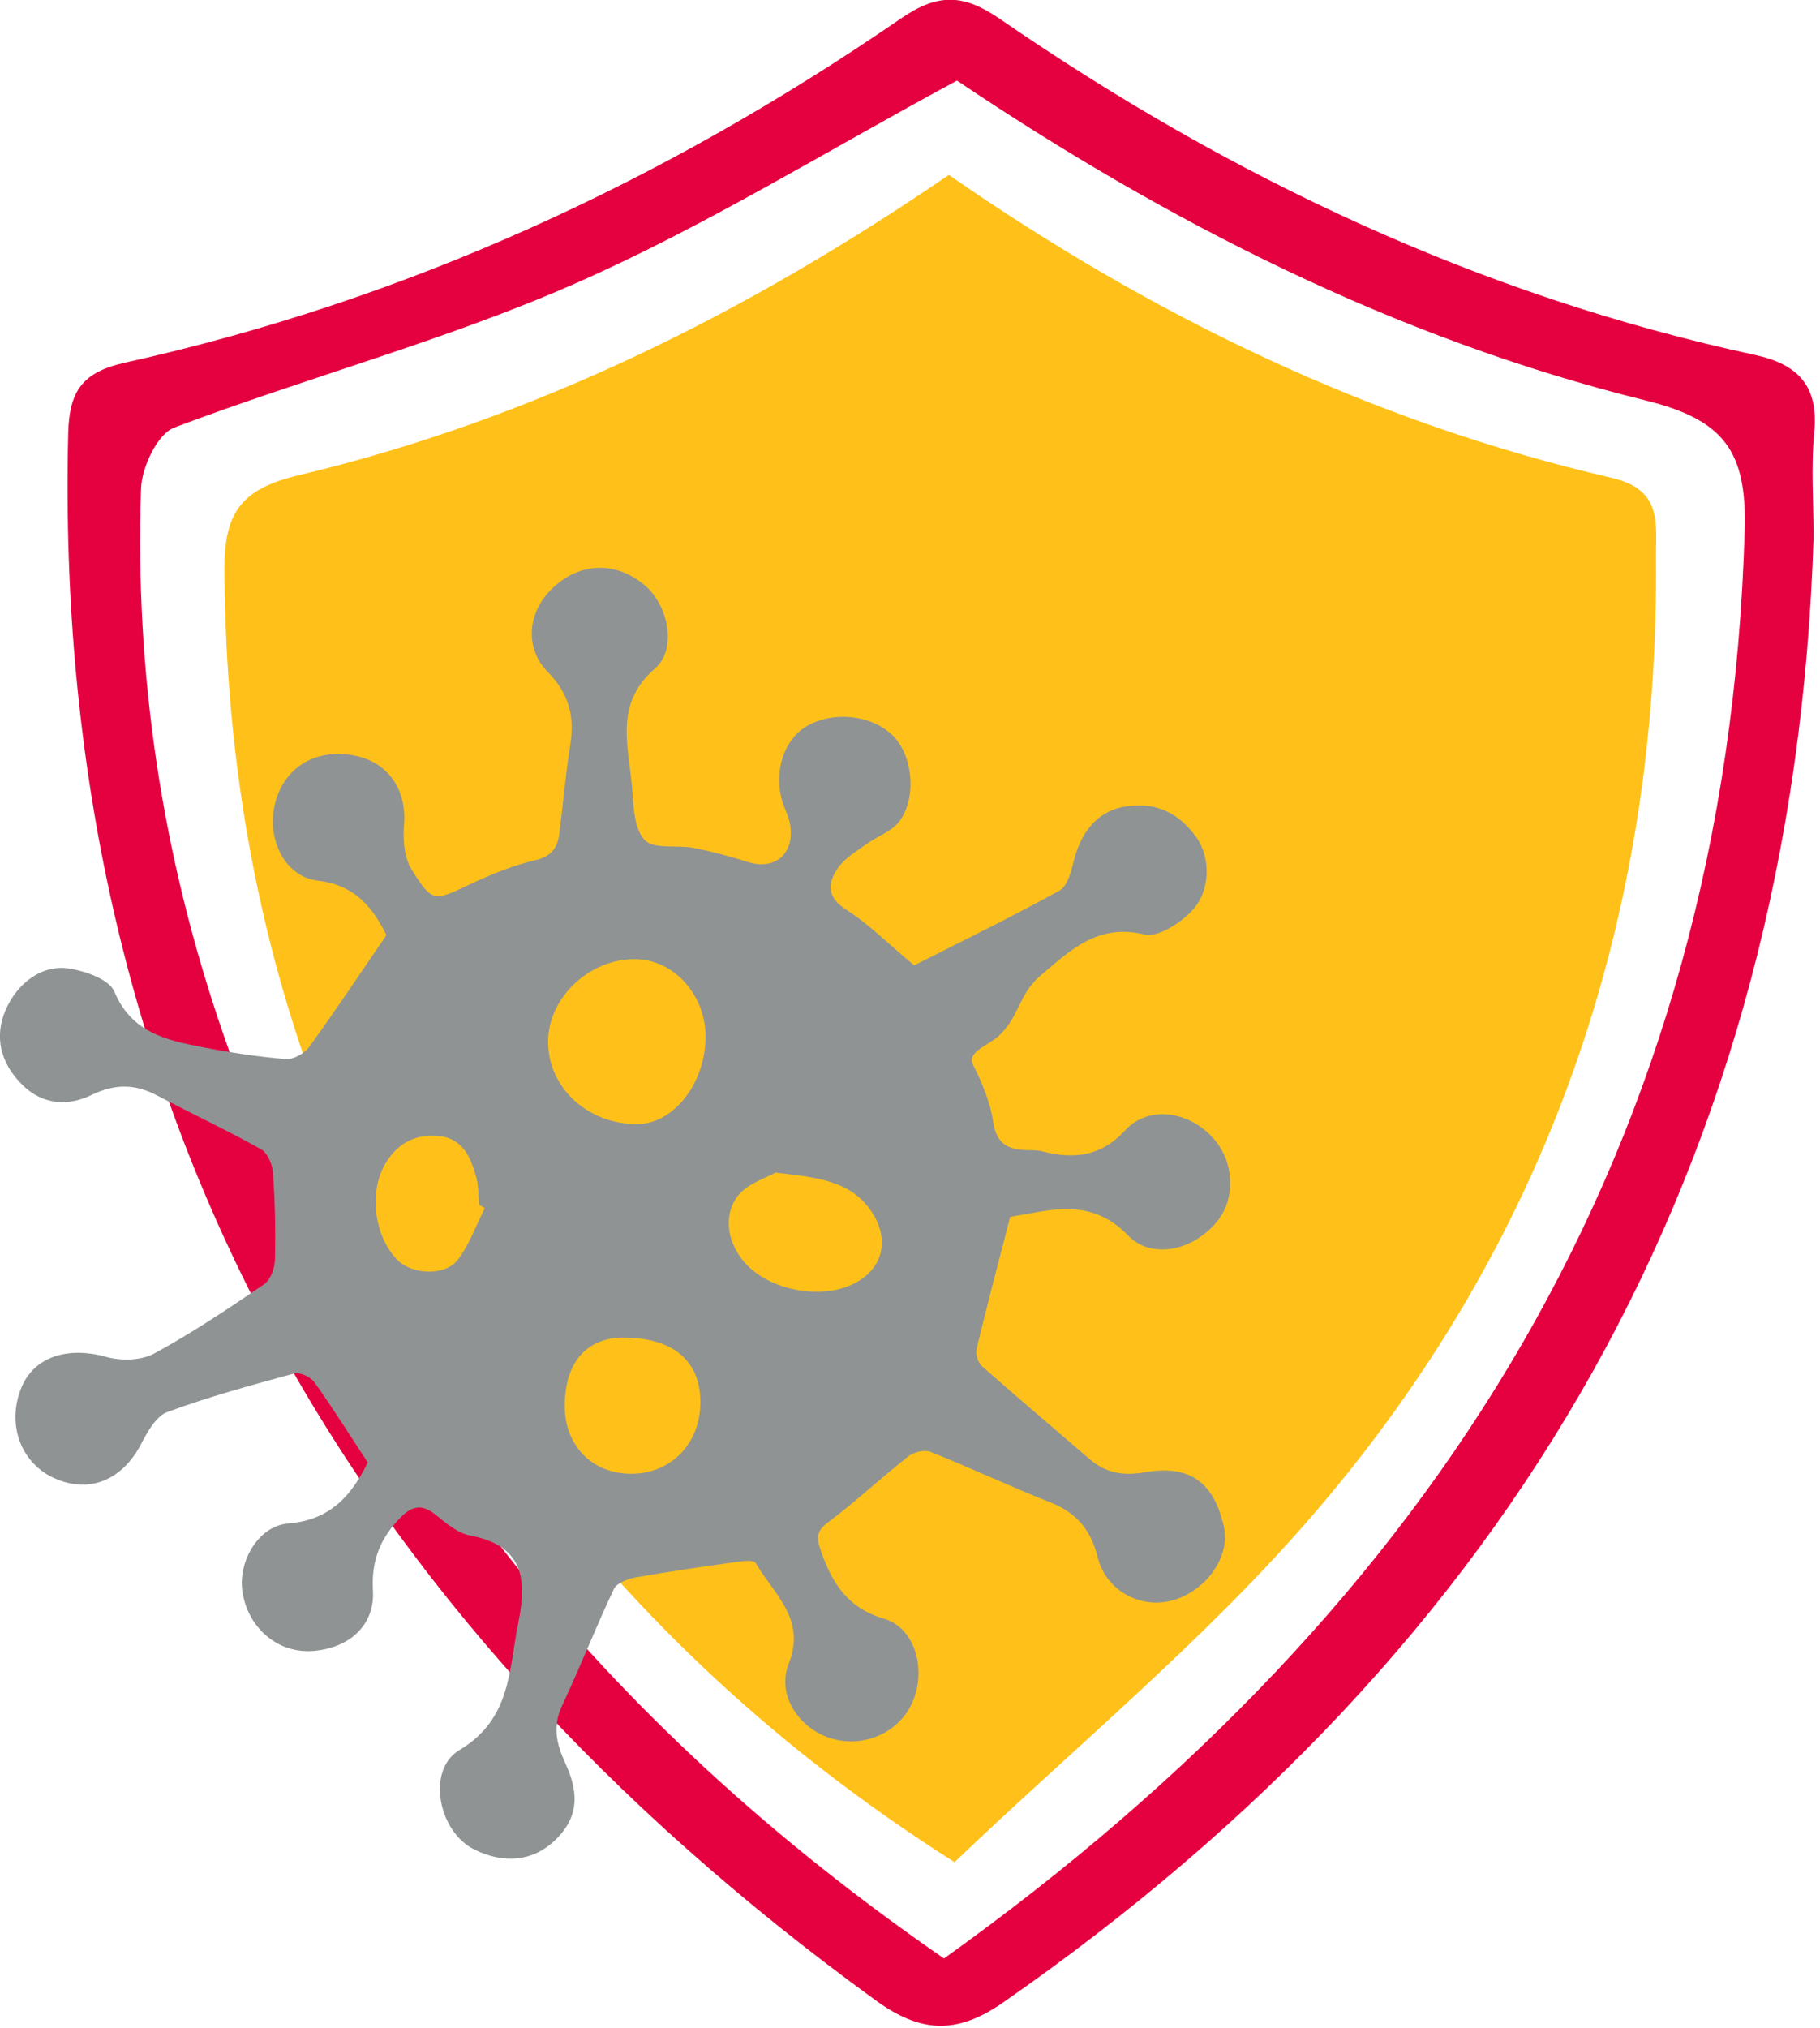<?xml version="1.0" encoding="UTF-8" standalone="no"?>
<!DOCTYPE svg PUBLIC "-//W3C//DTD SVG 1.1//EN" "http://www.w3.org/Graphics/SVG/1.1/DTD/svg11.dtd">
<svg width="100%" height="100%" viewBox="0 0 237 264" version="1.1" xmlns="http://www.w3.org/2000/svg" xmlns:xlink="http://www.w3.org/1999/xlink" xml:space="preserve" xmlns:serif="http://www.serif.com/" style="fill-rule:evenodd;clip-rule:evenodd;stroke-linejoin:round;stroke-miterlimit:2;">
    <g transform="matrix(2.667,0,0,2.667,124.618,253.518)">
        <path d="M0,-91.123C-6.383,-87.685 -12.316,-83.998 -18.648,-81.215C-24.976,-78.435 -31.732,-76.635 -38.217,-74.186C-39.041,-73.875 -39.805,-72.248 -39.84,-71.205C-40.147,-62.115 -38.803,-53.223 -35.841,-44.63C-29.304,-25.667 -17.276,-10.948 -0.634,0.544C23.488,-16.717 37.604,-39.176 38.46,-69.169C38.568,-72.973 37.506,-74.552 33.651,-75.503C21.343,-78.539 10.185,-84.278 0,-91.123M41.823,-68.831C40.873,-38.255 27.234,-14.683 2.255,2.69C-0.047,4.291 -1.804,4.159 -3.976,2.583C-30,-16.319 -44.191,-41.249 -43.395,-73.907C-43.345,-75.954 -42.722,-76.889 -40.61,-77.357C-26.867,-80.404 -14.304,-86.201 -2.746,-94.149C-0.906,-95.414 0.337,-95.344 2.105,-94.127C13.353,-86.384 25.519,-80.633 38.939,-77.737C41.083,-77.275 42.073,-76.214 41.855,-73.946C41.692,-72.255 41.823,-70.537 41.823,-68.831" style="fill:rgb(229,0,64);fill-rule:nonzero;"/>
    </g>
    <g transform="matrix(2.667,0,0,2.667,123.561,242.43)">
        <path d="M0,-82.361C9.913,-75.481 20.6,-70.292 32.373,-67.571C34.873,-66.993 34.513,-65.298 34.527,-63.702C34.686,-45.965 29.213,-30.115 17.579,-16.727C12.356,-10.717 6.116,-5.588 0.277,0C-8.848,-5.795 -15.766,-12.5 -21.555,-20.413C-30.85,-33.117 -35.289,-47.368 -35.37,-63.068C-35.384,-65.832 -34.611,-67.02 -31.756,-67.699C-20.247,-70.437 -9.813,-75.655 0,-82.361" style="fill:rgb(255,193,25);fill-rule:nonzero;"/>
    </g>
    <g transform="matrix(2.667,0,0,2.667,63.131,158.402)">
        <path d="M0,-0.421C-0.09,-0.473 -0.181,-0.525 -0.271,-0.577C-0.317,-1.032 -0.3,-1.505 -0.42,-1.939C-0.683,-2.883 -1.065,-3.805 -2.204,-3.936C-3.388,-4.071 -4.306,-3.571 -4.896,-2.521C-5.673,-1.135 -5.375,1.004 -4.256,2.121C-3.544,2.831 -1.939,2.91 -1.32,2.101C-0.751,1.359 -0.43,0.428 0,-0.421M14.189,-2.153C13.786,-1.907 12.718,-1.601 12.265,-0.898C11.645,0.063 11.869,1.288 12.679,2.224C13.819,3.542 16.226,4.045 17.839,3.351C19.389,2.685 19.833,1.205 18.904,-0.217C17.924,-1.717 16.354,-1.915 14.189,-2.153M3.902,9.173C3.876,11.129 5.195,12.52 7.099,12.546C9.061,12.573 10.515,11.101 10.526,9.077C10.539,7.048 9.208,5.912 6.804,5.899C4.989,5.89 3.93,7.083 3.902,9.173M3.09,-8.555C3.08,-6.309 5.011,-4.517 7.437,-4.521C9.183,-4.523 10.725,-6.443 10.779,-8.685C10.831,-10.769 9.266,-12.549 7.361,-12.574C5.118,-12.603 3.1,-10.704 3.09,-8.555M-5.716,11.996C-6.616,10.624 -7.431,9.323 -8.323,8.076C-8.506,7.819 -9.026,7.577 -9.304,7.652C-11.387,8.216 -13.476,8.786 -15.498,9.532C-16.046,9.734 -16.47,10.492 -16.778,11.085C-17.694,12.851 -19.292,13.528 -20.998,12.772C-22.656,12.037 -23.358,10.134 -22.629,8.348C-22.011,6.829 -20.358,6.317 -18.483,6.843C-17.765,7.044 -16.784,7.023 -16.151,6.682C-14.292,5.676 -12.525,4.488 -10.774,3.295C-10.461,3.081 -10.256,2.505 -10.246,2.089C-10.211,0.676 -10.245,-0.742 -10.343,-2.152C-10.372,-2.554 -10.608,-3.117 -10.925,-3.294C-12.589,-4.223 -14.32,-5.035 -16.008,-5.923C-17.086,-6.489 -18.071,-6.494 -19.203,-5.942C-20.343,-5.388 -21.58,-5.454 -22.568,-6.424C-23.673,-7.508 -23.947,-8.805 -23.404,-10.074C-22.837,-11.4 -21.619,-12.325 -20.291,-12.116C-19.494,-11.99 -18.338,-11.586 -18.091,-10.995C-17.251,-8.986 -15.559,-8.622 -13.798,-8.279C-12.45,-8.017 -11.085,-7.808 -9.719,-7.694C-9.35,-7.663 -8.809,-7.965 -8.579,-8.282C-7.317,-10.022 -6.127,-11.813 -4.802,-13.75C-5.412,-14.947 -6.226,-16.184 -8.156,-16.406C-9.752,-16.59 -10.645,-18.41 -10.258,-20.1C-9.843,-21.909 -8.297,-22.873 -6.384,-22.516C-4.717,-22.205 -3.801,-20.835 -3.943,-19.129C-4.003,-18.404 -3.938,-17.521 -3.568,-16.937C-2.541,-15.312 -2.484,-15.397 -0.692,-16.242C0.318,-16.717 1.374,-17.149 2.456,-17.401C3.273,-17.591 3.558,-18.027 3.646,-18.744C3.824,-20.191 3.95,-21.646 4.18,-23.085C4.4,-24.468 4.075,-25.567 3.066,-26.602C1.933,-27.764 2.093,-29.473 3.24,-30.617C4.586,-31.96 6.399,-32.033 7.834,-30.802C8.959,-29.837 9.402,-27.706 8.308,-26.76C6.267,-24.992 7.051,-22.895 7.198,-20.852C7.26,-19.993 7.3,-18.902 7.817,-18.378C8.268,-17.921 9.385,-18.162 10.191,-18.005C11.088,-17.83 11.977,-17.591 12.848,-17.315C14.208,-16.885 15.182,-17.769 14.889,-19.232C14.816,-19.595 14.626,-19.933 14.521,-20.292C14.093,-21.738 14.61,-23.3 15.719,-23.947C17.053,-24.725 19,-24.481 19.995,-23.411C20.929,-22.407 21.086,-20.323 20.19,-19.238C19.815,-18.784 19.162,-18.569 18.662,-18.208C18.167,-17.849 17.592,-17.523 17.255,-17.041C16.739,-16.301 16.667,-15.607 17.664,-14.975C18.773,-14.271 19.718,-13.309 20.963,-12.269C23.221,-13.414 25.677,-14.606 28.063,-15.923C28.46,-16.142 28.636,-16.888 28.773,-17.426C29.151,-18.902 30.007,-19.825 31.294,-20.03C32.775,-20.267 33.916,-19.694 34.749,-18.513C35.457,-17.51 35.439,-15.873 34.504,-14.909C33.926,-14.314 32.855,-13.619 32.203,-13.778C29.927,-14.333 28.565,-12.99 27.126,-11.764C26.052,-10.848 26.119,-9.77 25.079,-8.811C24.601,-8.372 23.525,-8.043 23.835,-7.428C24.28,-6.543 24.683,-5.583 24.826,-4.614C24.99,-3.515 25.591,-3.266 26.51,-3.249C26.759,-3.244 27.018,-3.248 27.257,-3.185C28.776,-2.788 30.114,-2.965 31.245,-4.198C32.901,-6.003 36.007,-4.549 36.351,-2.181C36.553,-0.787 36.011,0.264 34.877,1.025C33.783,1.761 32.316,1.859 31.41,0.917C29.545,-1.022 27.475,-0.273 25.652,0.007C25.065,2.283 24.514,4.359 24.014,6.448C23.953,6.7 24.076,7.12 24.267,7.289C26.009,8.829 27.788,10.328 29.549,11.847C30.338,12.527 31.215,12.652 32.23,12.474C34.403,12.092 35.605,12.955 36.088,15.133C36.405,16.562 35.275,18.214 33.641,18.71C32.082,19.183 30.341,18.287 29.933,16.645C29.601,15.309 28.91,14.456 27.627,13.95C25.658,13.171 23.74,12.267 21.774,11.481C21.48,11.363 20.955,11.479 20.693,11.686C19.362,12.733 18.121,13.897 16.767,14.912C16.201,15.335 16.183,15.645 16.389,16.248C16.935,17.851 17.684,19.093 19.504,19.628C21.001,20.068 21.559,22.071 20.904,23.645C20.263,25.187 18.48,25.977 16.843,25.443C15.288,24.935 14.246,23.298 14.837,21.823C15.714,19.639 14.1,18.414 13.222,16.897C13.145,16.764 12.694,16.792 12.428,16.83C10.746,17.068 9.062,17.307 7.389,17.603C6.996,17.673 6.445,17.872 6.302,18.172C5.413,20.045 4.66,21.984 3.776,23.86C3.293,24.885 3.503,25.751 3.944,26.704C4.684,28.302 4.48,29.439 3.41,30.455C2.355,31.458 0.939,31.612 -0.523,30.883C-2.268,30.014 -2.87,27.008 -1.237,26.033C1.303,24.516 1.167,22.115 1.64,19.794C2.082,17.62 1.836,16.045 -0.716,15.562C-1.327,15.447 -1.899,14.952 -2.413,14.538C-3.208,13.899 -3.719,14.235 -4.289,14.866C-5.172,15.842 -5.541,16.897 -5.462,18.254C-5.365,19.935 -6.606,21.056 -8.38,21.196C-10.099,21.332 -11.582,20.078 -11.838,18.272C-12.044,16.822 -11.053,15.091 -9.604,14.975C-7.543,14.809 -6.503,13.607 -5.716,11.996" style="fill:rgb(143,147,148);fill-rule:nonzero;"/>
    </g>
</svg>
